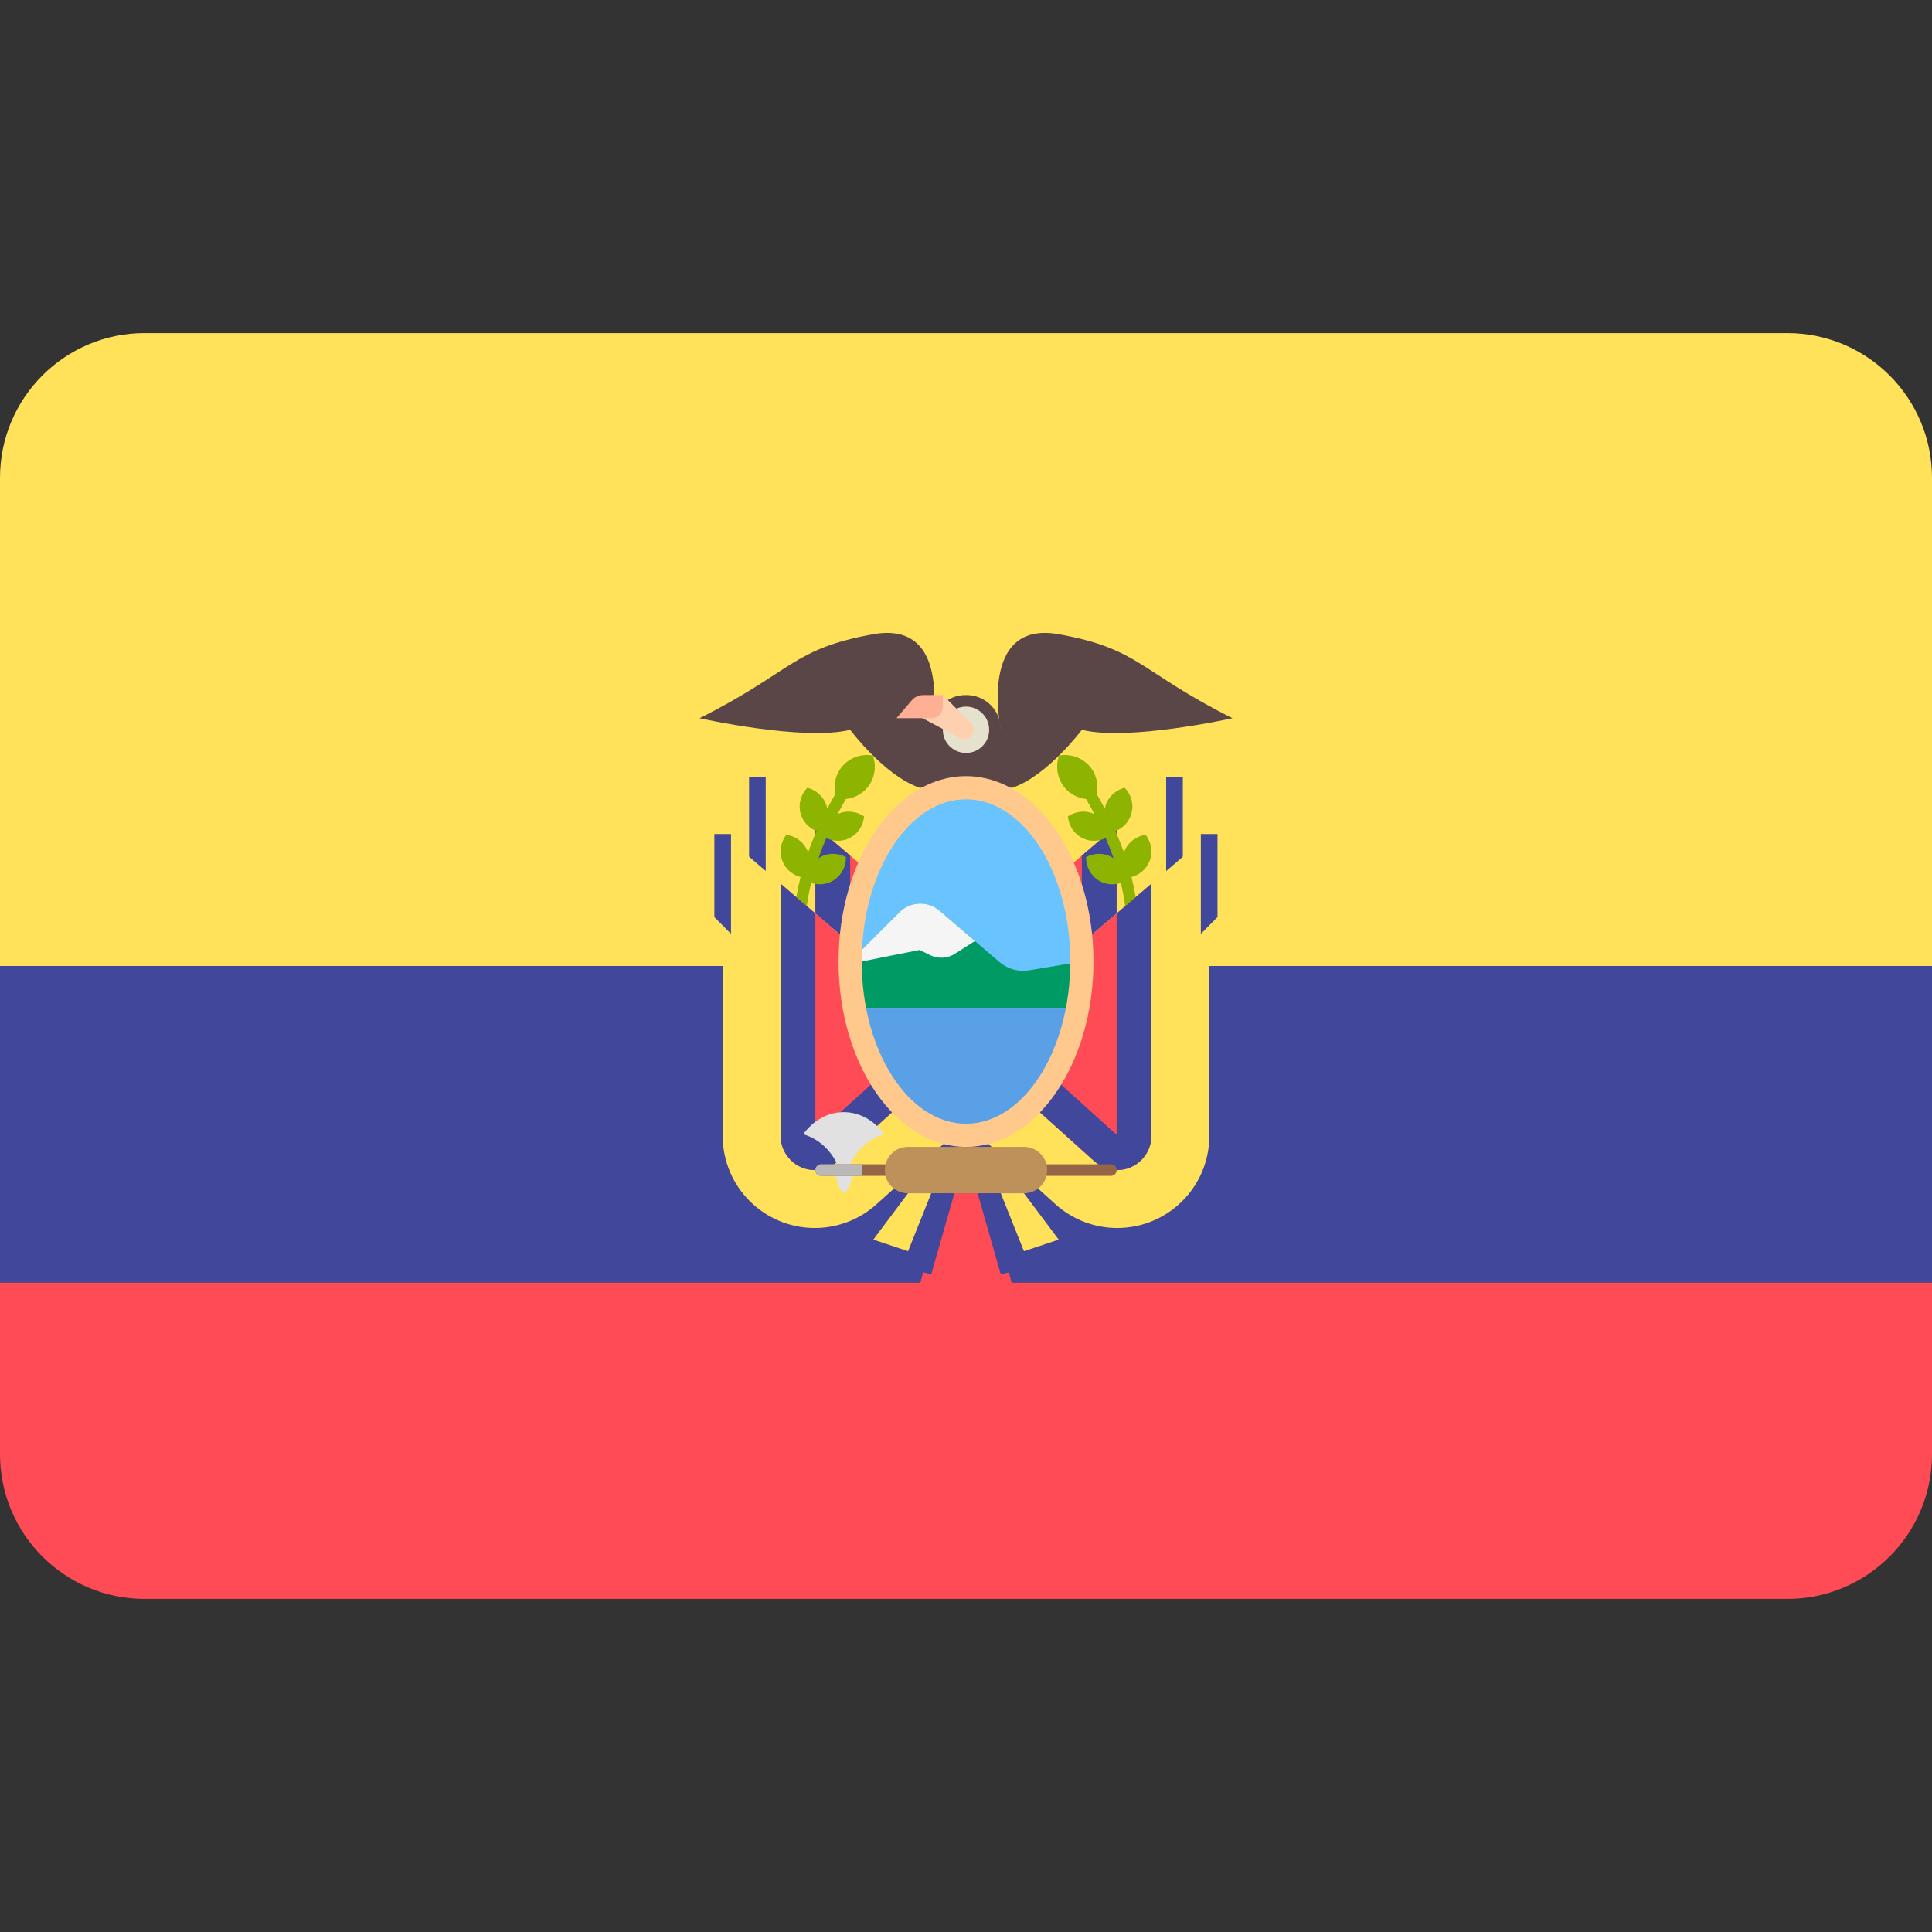 <svg xmlns="http://www.w3.org/2000/svg" xmlns:xlink="http://www.w3.org/1999/xlink" id="Layer_1" x="0px" y="0px" viewBox="0 0 512 512" style="enable-background:new 0 0 512 512;" xml:space="preserve"><rect x="0" y="0" width="512" height="512" fill="#333333" stroke="none"/><path style="fill:#FF4B55;" d="M0,385.379c0,21.177,17.167,38.345,38.345,38.345h435.31c21.177,0,38.345-17.167,38.345-38.345 v-45.517H0V385.379z"></path><path style="fill:#FFE15A;" d="M473.655,88.276H38.345C17.167,88.276,0,105.443,0,126.621V256h512V126.621 C512,105.443,494.833,88.276,473.655,88.276z"></path><rect y="256" style="fill:#41479B;" width="512" height="83.86"></rect><path style="fill:#FFE15A;" d="M246.788,260.953l64.48-55.268v79.987c0,13.481-10.929,24.408-24.408,24.408l0,0 c-6.03,0-11.847-2.232-16.329-6.265l-23.743-21.368L246.788,260.953L246.788,260.953z"></path><path style="fill:#FF4B55;" d="M280.801,292.404l-18.66-16.794v-27.815l33.775-28.95v20.221v46.607c0,4.994-4.063,9.056-9.056,9.056 C284.619,294.729,282.467,293.903,280.801,292.404z"></path><path style="fill:#41479B;" d="M271.352,239.9v31.617l15.352,13.862v-46.505v-12.131l9.212-7.896v20.221v46.607 c0,4.994-4.063,9.056-9.056,9.056c-2.241,0-4.393-0.825-6.059-2.325l-18.66-16.794v-27.815L271.352,239.9z"></path><path style="fill:#FFE15A;" d="M265.212,260.953l-64.48-55.268v79.987c0,13.481,10.929,24.408,24.408,24.408l0,0 c6.03,0,11.847-2.232,16.329-6.265l23.743-21.368V260.953z"></path><path style="fill:#FF4B55;" d="M231.199,292.404l18.66-16.794v-27.815l-33.775-28.95v20.221v46.607c0,4.994,4.063,9.056,9.056,9.056 C227.381,294.729,229.533,293.903,231.199,292.404z"></path><g>	<path style="fill:#41479B;" d="M240.648,239.9v31.617l-15.352,13.862v-46.505v-12.131l-9.212-7.896v20.221v46.607  c0,4.994,4.063,9.056,9.056,9.056c2.241,0,4.393-0.825,6.059-2.325l18.66-16.794v-27.815L240.648,239.9z"></path>	<rect x="309.04" y="205.96" style="fill:#41479B;" width="4.414" height="26.449"></rect>	<rect x="198.51" y="205.96" style="fill:#41479B;" width="4.414" height="26.449"></rect></g><g>	<path style="fill:#5A4646;" d="M246.788,193.404c0,0,6.141-29.17-15.352-25.331c-21.493,3.838-21.493,9.978-46.057,22.261  c0,0,27.635,6.141,39.916,3.071c0,0,9.212,12.281,18.423,15.352h9.212L246.788,193.404z"></path>	<path style="fill:#5A4646;" d="M265.212,193.404c0,0-6.141-29.17,15.352-25.331c21.493,3.838,21.493,9.978,46.057,22.261  c0,0-27.635,6.141-39.916,3.071c0,0-9.212,12.281-18.423,15.352h-9.212L265.212,193.404z"></path>	<path style="fill:#5A4646;" d="M265.212,208.756h-18.423V193.29c0-5.025,4.073-9.098,9.098-9.098h0.226  c5.025,0,9.098,4.073,9.098,9.098v15.466L265.212,208.756L265.212,208.756z"></path></g><circle style="fill:#E6E1CD;" cx="256" cy="193.4" r="6.141"></circle><path style="fill:#FFD0AF;" d="M242.823,189.438l11.546,6.166c0.969,0.518,2.162,0.34,2.937-0.437l0,0 c0.974-0.974,0.974-2.552,0-3.527l-7.448-7.448h-1.791C245.171,184.192,242.823,186.54,242.823,189.438L242.823,189.438z"></path><path style="fill:#FFAF94;" d="M246.827,190.333h-9.249l4.047-4.738c0.76-0.89,1.871-1.402,3.042-1.402h5.192v3.108 C249.859,188.975,248.501,190.333,246.827,190.333z"></path><g>	<path style="fill:#8CB400;" d="M282.186,208.764c-2.072-2.458-2.514-5.717-1.504-8.541c2.954-0.516,6.091,0.471,8.162,2.931  c1.77,2.101,2.283,4.772,1.784,7.272c0.614,1.042,1.364,2.382,2.189,3.964c0.041-0.225,0.032-0.448,0.096-0.673  c0.724-2.546,2.743-4.348,5.135-4.958c1.713,1.778,2.483,4.373,1.759,6.918c-0.622,2.19-2.227,3.777-4.18,4.581  c0.771,1.769,1.534,3.677,2.247,5.69c0.041-0.118,0.044-0.238,0.092-0.355c1-2.451,3.206-4.019,5.65-4.362  c1.506,1.955,1.986,4.619,0.987,7.07c-0.875,2.144-2.69,3.558-4.764,4.121c1.067,4.213,1.775,8.683,1.775,13.183h-3.071  c0-3.922-0.602-7.85-1.511-11.608c-1.895,0.612-4.012,0.481-5.845-0.641c-2.236-1.37-3.416-3.778-3.361-6.223  c2.154-1.16,4.835-1.203,7.071,0.168c0.081,0.05,0.135,0.121,0.213,0.173c-0.658-1.89-1.358-3.683-2.077-5.365  c-1.843,0.871-4.012,1.005-6.002,0.071c-2.374-1.114-3.811-3.379-4.026-5.815c2.006-1.386,4.657-1.722,7.023-0.62  c-0.846-1.625-1.608-2.985-2.206-4.002C285.707,211.499,283.67,210.525,282.186,208.764z"></path>	<path style="fill:#8CB400;" d="M229.814,208.764c2.071-2.458,2.514-5.717,1.504-8.541c-2.954-0.516-6.091,0.471-8.162,2.931  c-1.77,2.101-2.283,4.772-1.784,7.272c-0.614,1.042-1.364,2.382-2.189,3.964c-0.041-0.225-0.032-0.448-0.096-0.673  c-0.724-2.546-2.743-4.348-5.135-4.958c-1.713,1.778-2.483,4.373-1.759,6.918c0.622,2.19,2.227,3.777,4.18,4.581  c-0.771,1.769-1.534,3.677-2.247,5.69c-0.041-0.118-0.044-0.238-0.092-0.355c-1-2.451-3.206-4.019-5.65-4.362  c-1.506,1.955-1.986,4.619-0.986,7.07c0.875,2.144,2.69,3.558,4.764,4.121c-1.067,4.213-1.775,8.683-1.775,13.183h3.071  c0-3.922,0.602-7.85,1.511-11.608c1.895,0.612,4.012,0.481,5.844-0.641c2.237-1.37,3.416-3.778,3.361-6.223  c-2.154-1.16-4.835-1.203-7.071,0.168c-0.081,0.05-0.135,0.121-0.213,0.173c0.658-1.89,1.358-3.683,2.077-5.365  c1.843,0.871,4.012,1.005,6.002,0.071c2.374-1.114,3.811-3.379,4.026-5.815c-2.006-1.386-4.657-1.722-7.023-0.62  c0.845-1.625,1.608-2.985,2.206-4.002C226.293,211.499,228.33,210.525,229.814,208.764z"></path></g><path style="fill:#FFE15A;" d="M256,276.306l-64.48-55.268v79.987c0,13.481,10.929,24.408,24.408,24.408l0,0 c6.03,0,11.847-2.232,16.329-6.265L256,297.8V276.306z"></path><path style="fill:#FF4B55;" d="M221.987,307.756l18.66-16.794v-27.815l-33.775-28.95v20.221v46.607c0,4.994,4.063,9.056,9.056,9.056 C218.17,310.081,220.321,309.256,221.987,307.756z"></path><path style="fill:#41479B;" d="M231.436,255.252v31.617l-15.352,13.862v-46.505v-12.132l-9.212-7.896v20.221v46.607 c0,4.994,4.063,9.056,9.056,9.056c2.241,0,4.393-0.825,6.059-2.325l18.66-16.794v-27.815L231.436,255.252z"></path><path style="fill:#FFE15A;" d="M256,276.306l64.48-55.268v79.987c0,13.481-10.929,24.408-24.408,24.408l0,0 c-6.03,0-11.847-2.232-16.329-6.265L256,297.8V276.306z"></path><path style="fill:#FF4B55;" d="M290.013,307.756l-18.66-16.794v-27.815l33.775-28.95v20.221v46.607c0,4.994-4.063,9.056-9.056,9.056 C293.831,310.081,291.679,309.256,290.013,307.756z"></path><path style="fill:#41479B;" d="M280.564,255.252v31.617l15.352,13.862v-46.505v-12.132l9.212-7.896v20.221v46.607 c0,4.994-4.063,9.056-9.056,9.056c-2.241,0-4.393-0.825-6.059-2.325l-18.66-16.794v-27.815L280.564,255.252z"></path><ellipse style="fill:#69C3FF;" cx="256" cy="254.81" rx="30.705" ry="46.06"></ellipse><path style="fill:#009B64;" d="M228.365,267.095h55.268l3.071-12.281l-13.993,2.333c-2.807,0.468-5.678-0.332-7.839-2.184 l-15.884-13.615c-1.419-1.216-3.228-1.886-5.097-1.886l0,0c-2.077,0-4.07,0.825-5.538,2.294l-9.988,9.988V267.095L228.365,267.095z"></path><path style="fill:#F5F5F5;" d="M253.087,252.75l5.274-3.37l-9.374-8.034c-1.419-1.216-3.228-1.886-5.097-1.886l0,0 c-2.077,0-4.07,0.825-5.538,2.294l-9.988,9.988v3.071l15.352-3.071l2.714,1.357C248.557,254.163,251.085,254.029,253.087,252.75z"></path><polygon style="fill:#5AA0E6;" points="228.365,267.095 231.436,285.517 246.788,300.87 256,300.87 268.281,297.8 280.564,285.517  283.634,267.095 "></polygon><path style="fill:#FFC88C;" d="M256,303.94c-18.624,0-33.775-22.039-33.775-49.128s15.151-49.128,33.775-49.128 s33.775,22.039,33.775,49.128S274.624,303.94,256,303.94z M256,211.827c-15.236,0-27.635,19.284-27.635,42.986 S240.762,297.8,256,297.8s27.634-19.284,27.634-42.987S271.236,211.827,256,211.827z"></path><g>	<path style="fill:#E1E1E1;" d="M234.339,300.595c-2.574-3.554-6.406-5.865-10.746-5.865s-8.172,2.311-10.746,5.865  c4.39,1.217,7.982,4.781,9.683,9.479c0.685,1.892,1.064,3.968,1.064,6.15C223.593,308.627,228.182,302.301,234.339,300.595z"></path>	<path style="fill:#E1E1E1;" d="M226.031,310.281c0,0-0.241,4.094-2.339,6.013l-0.088-0.072c-2.099-1.919-2.339-6.013-2.339-6.013  L226.031,310.281z"></path></g><path style="fill:#966446;" d="M294.4,311.616h-76.8c-0.838,0-1.516-0.679-1.516-1.516v-0.038c0-0.838,0.679-1.516,1.516-1.516h76.8 c0.838,0,1.516,0.679,1.516,1.516v0.038C295.916,310.937,295.238,311.616,294.4,311.616z"></path><path style="fill:#BE915A;" d="M271.427,316.222h-30.856c-3.35,0-6.066-2.716-6.066-6.066v-0.151c0-3.35,2.716-6.066,6.066-6.066 h30.856c3.35,0,6.066,2.716,6.066,6.066v0.151C277.493,313.506,274.777,316.222,271.427,316.222z"></path><path style="fill:#B9B9B9;" d="M228.365,308.546h-10.746c-0.847,0-1.535,0.687-1.535,1.535s0.687,1.535,1.535,1.535h10.746V308.546z "></path><polygon style="fill:#FF4B55;" points="256,316.222 256,344.276 243.719,340.786 249.859,316.222 "></polygon><polygon style="fill:#41479B;" points="252.929,316.222 246.788,337.716 234.507,334.645 243.719,316.222 "></polygon><polygon style="fill:#FFE15A;" points="240.648,316.222 231.436,328.504 240.648,331.574 246.788,316.222 "></polygon><polygon style="fill:#FF4B55;" points="256,316.222 256,344.276 268.281,340.786 262.141,316.222 "></polygon><polygon style="fill:#41479B;" points="259.071,316.222 265.212,337.716 277.493,334.645 268.281,316.222 "></polygon><polygon style="fill:#FFE15A;" points="271.352,316.222 280.564,328.504 271.352,331.574 265.212,316.222 "></polygon><g>	<polygon style="fill:#41479B;" points="193.728,247.482 189.314,243.034 189.314,221.035 193.728,221.035  "></polygon>	<polygon style="fill:#41479B;" points="322.646,243.034 318.232,247.482 318.232,221.035 322.646,221.035  "></polygon></g><g></g><g></g><g></g><g></g><g></g><g></g><g></g><g></g><g></g><g></g><g></g><g></g><g></g><g></g><g></g></svg>